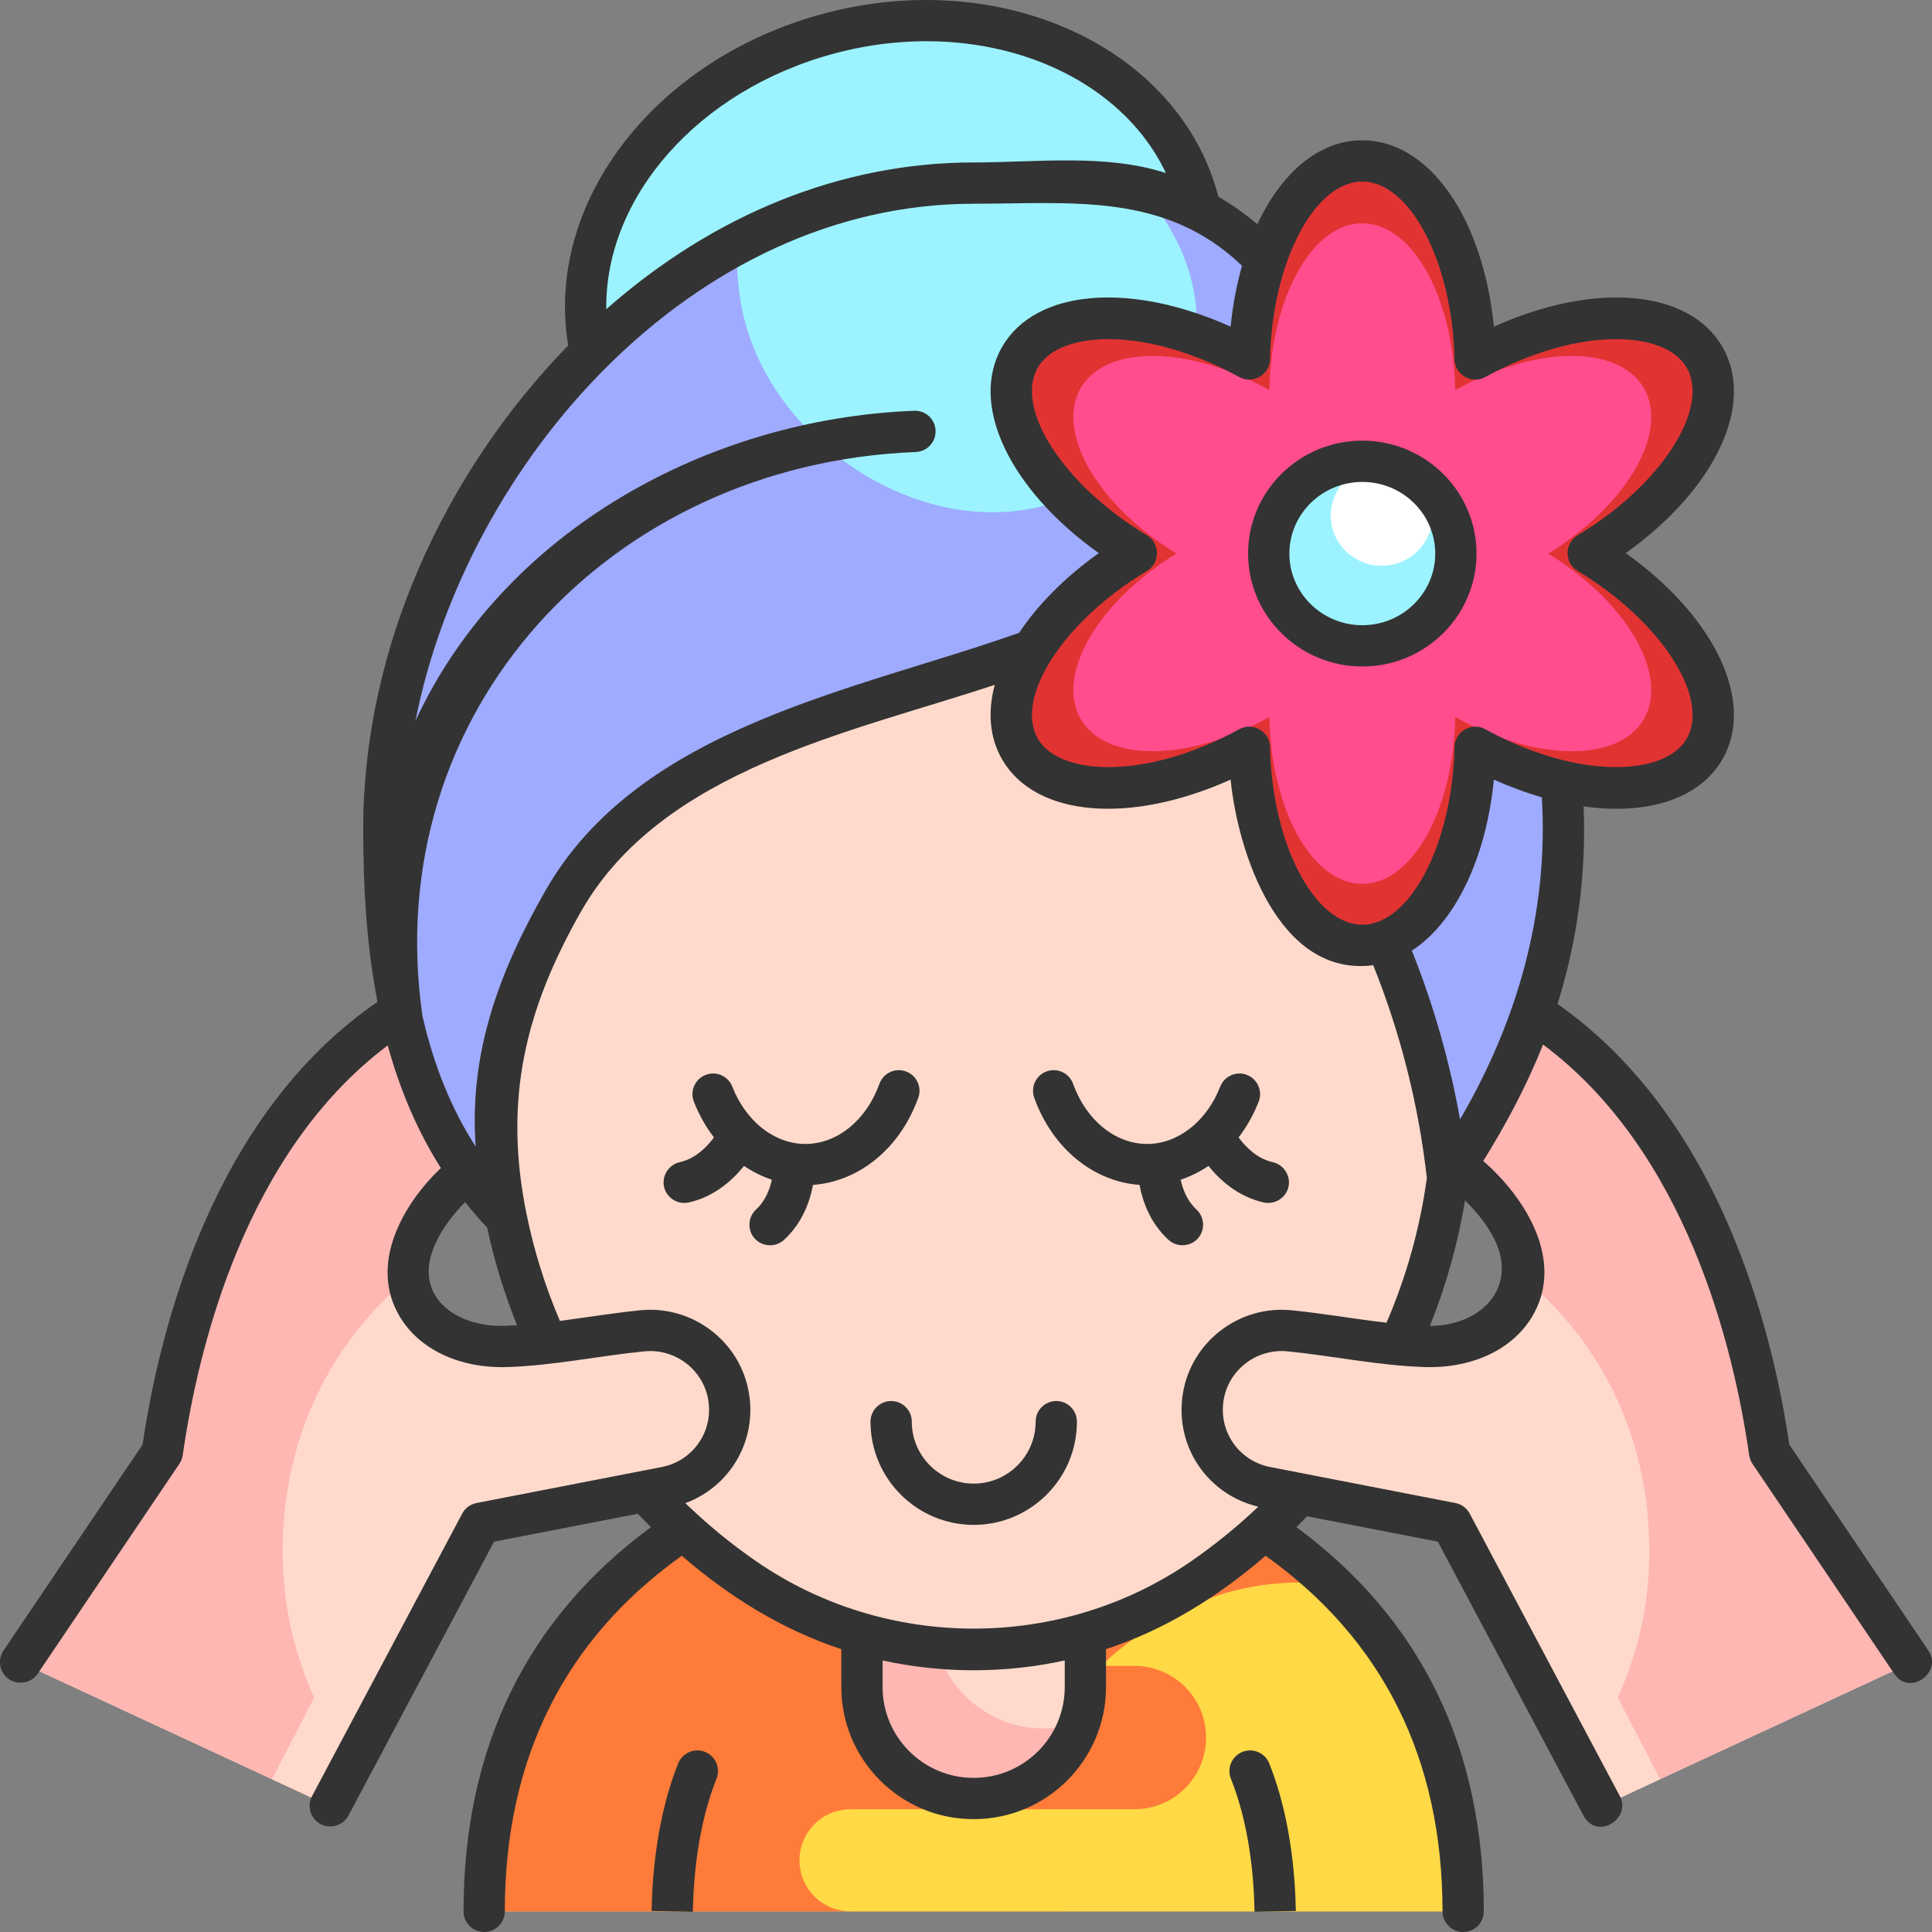 <svg id="Layer_1" enable-background="new 0 0 468 468" viewBox="0 0 468 468" xmlns="http://www.w3.org/2000/svg"><rect x="0" y="0" width="468" height="468" fill="#808080" stroke="none"/><g><g><g><path d="m4.998 402.734 34.33-50.847c5.927-41.355 24.145-93.538 70.755-113.758 0 0 35.415-12.469 58.008-20.452 10.231-3.615 21.479 1.56 25.428 11.772 4.008 10.364-1.201 22.009-11.599 25.929l-57.375 21.633c-5.78 2.38-16.492 9.43-22.322 19.703-9.593 16.902 2.732 30.085 20.403 29.543 10.957-.336 22.158-2.71 33.005-3.788 10.082-1.002 19.223 5.952 20.879 15.948 1.698 10.245-5.068 19.981-15.262 21.961l-44.859 8.716-36.381 68.452" fill="#ffdacc"/><path d="m193.52 229.449c-3.949-10.212-15.197-15.387-25.427-11.772-22.594 7.983-58.008 20.452-58.008 20.452-46.61 20.22-64.828 72.404-70.755 113.758l-34.33 50.847 75.01 34.813 5.49-10.33c-6.249-8.523-12.906-20.671-15.72-36.326-1.138-6.332-6.238-38.774 16.102-67.797 4.08-5.301 8.511-9.734 13.066-13.469-.338-3.883.634-8.254 3.277-12.911 5.831-10.273 16.543-17.323 22.322-19.703l57.375-21.633c10.397-3.92 15.606-15.564 11.598-25.929z" fill="#ffb7b3"/><path d="m65.879 430.99 14.129 6.557 17.682-33.269-14.13-7.509z" fill="#ffdacc"/></g><g><path d="m463.002 402.734-34.33-50.847c-5.927-41.355-24.145-93.538-70.755-113.758 0 0-35.415-12.469-58.008-20.452-10.231-3.615-21.479 1.56-25.428 11.772-4.008 10.364 1.201 22.009 11.599 25.929l57.375 21.633c5.78 2.38 16.492 9.43 22.322 19.703 9.593 16.902-2.732 30.085-20.403 29.543-10.957-.336-22.158-2.71-33.005-3.788-10.082-1.002-19.223 5.952-20.879 15.948-1.698 10.245 5.068 19.981 15.262 21.961l44.859 8.716 36.381 68.452" fill="#ffdacc"/><path d="m274.48 229.449c3.949-10.212 15.197-15.387 25.427-11.772 22.594 7.983 58.008 20.452 58.008 20.452 46.61 20.22 64.828 72.404 70.755 113.758l34.33 50.847-75.01 34.813-5.49-10.33c6.249-8.523 12.906-20.671 15.72-36.326 1.138-6.332 6.238-38.774-16.102-67.797-4.08-5.301-8.511-9.734-13.066-13.469.338-3.883-.634-8.254-3.277-12.911-5.831-10.273-16.543-17.323-22.322-19.703l-57.375-21.633c-10.397-3.92-15.606-15.564-11.598-25.929z" fill="#ffb7b3"/><path d="m402.121 430.99-14.129 6.557-17.682-33.269 14.13-7.509z" fill="#ffdacc"/></g><g><g><g><path d="m354.17 463c0-107.51-118.301-117.444-118.301-117.444s-118.301 9.934-118.301 117.444" fill="#ffd946"/><path d="m251.859 432.505c4.265-34.031 42.349-45.838 44.916-46.589 8.385-2.452 17.099-3.12 25.695-2.141-35.042-33.88-86.601-38.219-86.601-38.219s-118.301 9.934-118.301 117.444h139.986c-4.884-9.506-7.001-20.074-5.695-30.495z" fill="#ff7b39"/><path d="m351.856 438.265h-145.829c-6.833 0-12.373 5.537-12.373 12.367 0 6.83 5.54 12.367 12.373 12.367h148.143c0-8.901-.826-17.12-2.314-24.734z" fill="#ffd946"/><path d="m274.79 438.265h-48.771v-34.73h48.771c9.59 0 17.365 7.775 17.365 17.365 0 9.591-7.774 17.365-17.365 17.365z" fill="#ff7b39"/><g fill="#333"><path d="m170.781 424.375c-2.563-1.025-5.474.222-6.5 2.784-5.004 12.506-6.267 26.342-6.445 35.746l9.998.189c.162-8.571 1.288-21.119 5.732-32.223 1.026-2.562-.221-5.471-2.785-6.496z"/><path d="m307.456 427.159c-1.026-2.563-3.937-3.808-6.5-2.784-2.564 1.025-3.811 3.934-2.786 6.497 4.444 11.104 5.57 23.652 5.732 32.223l9.998-.189c-.176-9.405-1.439-23.241-6.444-35.747z"/></g></g><g><path d="m235.869 435.695c-14.912 0-27-12.088-27-27v-59.535h54v59.535c0 14.911-12.088 27-27 27z" fill="#ffdacc"/><path d="m252.869 418.702c-14.912 0-27-12.083-27-26.988v-42.554h-17v59.547c0 14.905 12.088 26.988 27 26.988 11.906 0 22.004-7.706 25.595-18.397-2.701.906-5.589 1.404-8.595 1.404z" fill="#ffb7b3"/></g></g><g><g><path d="m291.301 382.375c-33.364 22.985-77.5 22.985-110.864 0-37.94-26.138-60.59-69.203-60.59-115.204v-61.71c0-38.66 31.412-70 70.161-70h91.722c38.749 0 70.161 31.34 70.161 70v61.71c0 46.001-22.65 89.066-60.59 115.204z" fill="#ffdacc"/></g><g fill="#333"><path d="m235.869 369.381c-13.785 0-25-11.215-25-25 0-2.762 2.238-5 5-5s5 2.238 5 5c0 8.271 6.729 15 15 15s15-6.729 15-15c0-2.762 2.238-5 5-5s5 2.238 5 5c0 13.785-11.215 25-25 25z"/><g><path d="m219.43 259.527c-2.599-.939-5.463.412-6.398 3.011-3.186 8.849-10.23 14.566-17.947 14.566-7.457 0-14.401-5.448-17.691-13.88-1.003-2.572-3.903-3.842-6.476-2.841-2.572 1.004-3.845 3.903-2.841 6.476 1.252 3.209 2.907 6.113 4.863 8.666-1.615 2.203-4.409 5.136-8.29 5.999-2.609.579-4.328 3.204-3.823 5.827.526 2.729 3.276 4.538 5.993 3.935 6.258-1.391 10.676-5.444 13.41-8.858 2.113 1.425 4.374 2.556 6.743 3.343-.524 2.389-1.604 5.173-3.825 7.21-1.85 1.696-2.143 4.6-.662 6.628 1.734 2.377 5.254 2.731 7.422.741 4.356-3.996 6.241-9.11 7.025-13.326 11.232-.807 21.117-8.9 25.507-21.099.936-2.599-.411-5.463-3.01-6.398z"/><path d="m308.322 281.523c-3.872-.86-6.667-3.794-8.288-6.002 1.956-2.552 3.609-5.455 4.861-8.662 1.004-2.572-.269-5.472-2.841-6.476-2.573-1.002-5.472.268-6.476 2.841-3.289 8.432-10.233 13.88-17.691 13.88-7.718 0-14.762-5.717-17.947-14.566-.936-2.6-3.801-3.949-6.398-3.011-2.599.935-3.946 3.799-3.011 6.398 4.39 12.2 14.275 20.293 25.507 21.099.785 4.216 2.669 9.33 7.025 13.326 2.168 1.99 5.688 1.635 7.422-.741 1.481-2.029 1.187-4.932-.662-6.628-2.221-2.038-3.301-4.821-3.825-7.21 2.369-.787 4.629-1.918 6.743-3.343 2.733 3.414 7.152 7.467 13.41 8.858 2.717.601 5.466-1.204 5.993-3.935.507-2.624-1.212-5.248-3.822-5.828z"/></g></g><g><path d="m290.194 48.482c8.878 33.116-16.739 68.751-57.217 79.591s-80.488-7.217-89.366-40.333 16.739-68.751 57.217-79.591 80.488 7.216 89.366 40.333z" fill="#9cf3ff"/><g><g><path d="m320.641 90.135c-23.714-16.844-53.032-26.807-84.772-26.807-42.525 0-80.703 17.88-106.875 46.243 26.807-4.179 61.18-4.241 96.604 10.099 65.061 26.338 116.483 87.785 125.092 165.759 16.847-25.486 28.049-50.789 28.049-84.659 0-45.373-22.859-85.605-58.098-110.635z" fill="#9cf3ff"/><path d="m378.739 200.77c0-44.188-21.685-83.493-55.366-108.636 22.438 26.922 28.132 60.402 16.412 83.408-4.826 9.475-12.26 16.495-20.483 21.697 16.582 25.556 27.769 55.412 31.388 88.189 16.847-25.486 28.049-50.788 28.049-84.658z" fill="#9fabff"/></g><g><path d="m136.455 218.275c35.467-62.161 155.63-44.293 180.826-114.813 10.715-29.99-23.572-59.331-50.533-59.156-9.848.064-20.096.064-30.879.064-78.905 0-142.87 80.493-142.87 156.4 0 36.474 5.549 69.625 29.648 94.23-9.295-36.098 4.335-60.122 13.808-76.725z" fill="#9cf3ff"/><path d="m275.79 45.27c9.612 10.084 14.822 22.852 13.995 35.357-1.305 19.737-17.372 35.042-33.051 40.678-29.001 10.425-63.789-9.676-74.577-38.136-3.227-8.513-3.948-16.835-3.45-24.218-50.448 26.596-85.707 85.466-85.707 141.819 0 36.474 5.549 69.625 29.648 94.23-9.295-36.098 4.335-60.122 13.808-76.725 35.467-62.161 155.63-44.293 180.826-114.813 9.542-26.71-16.611-52.904-41.492-58.192z" fill="#9fabff"/></g></g></g></g></g></g><g><path d="m122.626 326.258c10.957-.336 22.158-2.71 33.005-3.788 10.082-1.002 19.223 5.952 20.879 15.948 1.698 10.245-5.068 19.981-15.262 21.961l-44.859 8.716-36.381 68.452" fill="#ffdacc"/></g><g><path d="m345.374 326.258c-10.957-.336-22.158-2.71-33.005-3.788-10.082-1.002-19.223 5.952-20.879 15.948-1.698 10.245 5.068 19.981 15.262 21.961l44.859 8.716 36.381 68.452" fill="#ffdacc"/></g><g><path d="m384.693 134.095c22.998-13.786 35.583-34.794 28.193-47.5s-32.012-12.391-55.539.485c-.529-26.662-12.566-47.985-27.346-47.985-14.781 0-26.817 21.323-27.346 47.985-23.527-12.877-48.149-13.191-55.539-.485s5.195 33.714 28.193 47.5c-22.998 13.786-35.583 34.794-28.193 47.5s32.012 12.391 55.539-.485c.529 26.662 12.566 47.985 27.346 47.985s26.817-21.323 27.346-47.985c23.527 12.877 48.149 13.191 55.539.485s-5.195-33.715-28.193-47.5z" fill="#e23333"/><path d="m375.041 134.095c18.94-11.609 29.304-29.3 23.218-40s-26.363-10.435-45.738.409c-.435-22.453-10.348-40.409-22.52-40.409s-22.085 17.956-22.52 40.409c-19.375-10.844-39.652-11.108-45.738-.409-6.086 10.7 4.278 28.391 23.218 40-18.94 11.609-29.304 29.3-23.218 40s26.363 10.435 45.738-.409c.435 22.453 10.348 40.409 22.52 40.409s22.085-17.956 22.52-40.409c19.375 10.844 39.652 11.108 45.738.409 6.086-10.7-4.278-28.391-23.218-40z" fill="#ff4d8d"/><ellipse cx="330.001" cy="134.095" fill="#9cf3ff" rx="22.667" ry="22.353"/><ellipse cx="334.678" cy="124.894" fill="#fff" rx="12.323" ry="12.152"/><path d="m330.001 161.447c-15.256 0-27.667-12.271-27.667-27.353s12.411-27.353 27.667-27.353 27.667 12.271 27.667 27.353-12.411 27.353-27.667 27.353zm0-44.705c-9.741 0-17.667 7.784-17.667 17.353s7.926 17.353 17.667 17.353 17.667-7.784 17.667-17.353-7.926-17.353-17.667-17.353z" fill="#333"/></g><path d="m467.132 399.839-33.691-49.903c-4.294-28.956-17.261-79.506-56.16-106.733 4.862-15.4 6.982-31.736 6.329-47.866 15.269 2.135 27.966-1.676 33.585-11.334 8.15-14.014-1.838-34.664-23.385-50.016 21.546-15.352 31.534-36.001 23.385-50.016-8.143-14.001-31.156-15.715-55.32-4.846-2.608-26.216-15.609-45.142-31.888-45.142-10.448 0-19.54 7.805-25.407 20.322-2.967-2.489-6.142-4.732-9.455-6.668-.04-.156-.074-.312-.116-.467-9.576-35.727-52.407-55.404-95.489-43.87-41.029 10.989-67.656 45.924-61.878 80.384-30.13 30.931-49.657 73.558-49.657 117.076 0 12.995.643 27.444 3.461 41.922-39.472 27.091-52.588 78.075-56.914 107.255l-33.69 49.902c-1.436 2.126-.992 5.08 1.006 6.688 2.252 1.813 5.664 1.303 7.282-1.093l34.33-50.85c.423-.626.698-1.341.806-2.089 3.801-26.523 15.293-73.396 49.651-99.258 2.821 10.235 6.926 20.309 12.882 29.709-9.412 8.93-17.485 23.507-9.923 36.05 4.802 7.963 14.494 12.476 25.892 12.159 11.212-.344 22.209-2.704 33.345-3.811 7.453-.73 14.234 4.439 15.453 11.79 1.264 7.63-3.692 14.762-11.284 16.237l-44.859 8.716c-1.48.288-2.753 1.23-3.461 2.562l-36.381 68.455c-1.181 2.222-.482 5.066 1.601 6.48 2.431 1.651 5.852.804 7.229-1.787l35.262-66.348 34.827-6.767c1.043 1.103 2.107 2.183 3.183 3.252-30.125 22.172-45.398 53.445-45.398 93.065 0 2.762 2.238 5 5 5s5-2.238 5-5c0-36.899 14.421-65.856 42.869-86.135 11.403 9.857 24.271 17.899 38.641 22.621v9.172c0 17.645 14.356 32.001 32 32.001h.125c17.645 0 32-14.356 32-32.001v-9.173c14.373-4.723 27.236-12.767 38.639-22.622 28.448 20.277 42.87 49.235 42.87 86.136 0 2.762 2.238 5 5 5s5-2.238 5-5c0-39.617-15.271-70.889-45.389-93.059.876-.87 1.741-1.752 2.594-2.644l31.668 6.153 35.262 66.348c3.255 6.125 11.715.736 8.83-4.694l-36.381-68.455c-.708-1.332-1.98-2.274-3.461-2.562l-44.86-8.716c-7.591-1.475-12.547-8.607-11.283-16.237 1.219-7.351 8.003-12.517 15.453-11.79 11.136 1.107 22.133 3.467 33.345 3.811 11.401.314 21.09-4.195 25.892-12.159 8.08-13.401-1.52-28.835-11.802-37.756 5.25-8.454 10.328-17.768 14.483-28.218 34.588 25.827 46.121 72.915 49.928 99.474.107.748.383 1.463.806 2.089l34.33 50.85c3.784 5.605 11.797-.399 8.288-5.594zm-265.023-386.879c34.353-9.202 68.338 3.66 80.319 28.959-14.584-4.742-31.486-2.567-46.572-2.567-31.906 0-62.856 12.489-88.99 35.546-.401-26.986 22.13-53.07 55.243-61.938zm-99.783 233.115c-10.57-73.79 45.405-133.685 119.501-136.581 2.76-.107 4.909-2.432 4.801-5.192-.108-2.759-2.398-4.915-5.191-4.801-49.694 1.943-99.335 28.865-120.8 75.118 12.41-62.641 67.11-125.267 135.22-125.267 23.787 0 46.383-2.842 65.005 15.017-1.296 4.567-2.24 9.512-2.761 14.755-24.163-10.872-47.178-9.156-55.32 4.846-8.149 14.014 1.839 34.664 23.385 50.016-8.254 5.881-14.804 12.54-19.296 19.305-39.567 14.023-92.039 22.654-114.77 62.496-11.16 19.564-18.522 39.194-16.873 61.964-5.836-9.062-10.087-19.438-12.901-31.676zm20.134 75.084c-7.603.261-14.154-2.571-17.022-7.326-4.677-7.759 1.905-17.271 7.226-22.636 1.673 2.106 3.444 4.172 5.347 6.179 1.719 8.043 4.138 15.937 7.237 23.649-.934.058-1.865.106-2.788.134zm135.459 87.499c0 12.131-9.869 22.001-22 22.001h-.125c-12.131 0-22-9.87-22-22.001v-6.439c14.482 3.173 29.643 3.173 44.125 0zm77.947-88.251c-7.688-.881-15.314-2.248-23.016-3.013-12.67-1.266-24.231 7.572-26.307 20.106-2.1 12.678 5.872 24.545 18.256 27.472-5.105 4.848-10.573 9.302-16.349 13.282-31.46 21.674-73.734 21.672-105.19 0-6.112-4.211-11.883-8.953-17.245-14.139 10.734-3.949 17.348-14.938 15.413-26.616-2.077-12.534-13.645-21.368-26.307-20.106-6.525.648-12.996 1.727-19.495 2.578-3.578-8.388-6.269-17.019-8.071-25.836-.006-.038-.016-.075-.023-.113-5.574-27.388-.432-49.295 13.251-73.279 19.653-34.447 65.627-43.346 100.183-54.853-1.753 6.556-1.271 12.809 1.813 18.112 8.144 14.001 31.158 15.717 55.32 4.846 1.732 17.403 11.544 47.932 34.545 44.962 6.605 16.461 10.974 33.768 12.992 51.522-1.643 12.074-4.937 23.849-9.77 35.075zm25.548-21.326c6.94 12.225-2.28 22.118-15.037 22.085 3.93-9.773 6.792-19.995 8.51-30.387 2.497 2.444 4.8 5.258 6.527 8.302zm-7.742-27.915c-2.492-14.019-6.399-27.712-11.673-40.89 10.374-6.738 17.953-22.095 19.876-41.428 3.92 1.764 7.809 3.191 11.611 4.293 1.676 27.753-5.887 54.171-19.814 78.025zm6.062-94.549c-3.237-1.777-7.327.598-7.399 4.287-.463 23.354-10.696 43.086-22.347 43.086s-21.884-19.731-22.347-43.086c-.072-3.69-4.164-6.061-7.399-4.287-22.773 12.463-43.626 11.282-48.817 2.358-5.809-9.988 6.3-28.626 26.442-40.7 3.185-1.908 3.185-6.668 0-8.577-20.141-12.075-32.25-30.712-26.442-40.7 5.189-8.925 26.046-10.106 48.817 2.358 3.238 1.775 7.327-.597 7.399-4.287.463-23.354 10.696-43.086 22.347-43.086s21.884 19.731 22.347 43.086c.072 3.69 4.162 6.062 7.399 4.287 22.773-12.463 43.626-11.282 48.817-2.358 5.809 9.988-6.301 28.625-26.442 40.7-3.185 1.908-3.185 6.668 0 8.577 20.142 12.074 32.25 30.712 26.442 40.7-5.191 8.923-26.048 10.103-48.817-2.358z" fill="#333"/></g><g/><g/><g/><g/><g/><g/><g/><g/><g/><g/><g/><g/><g/><g/><g/></svg>